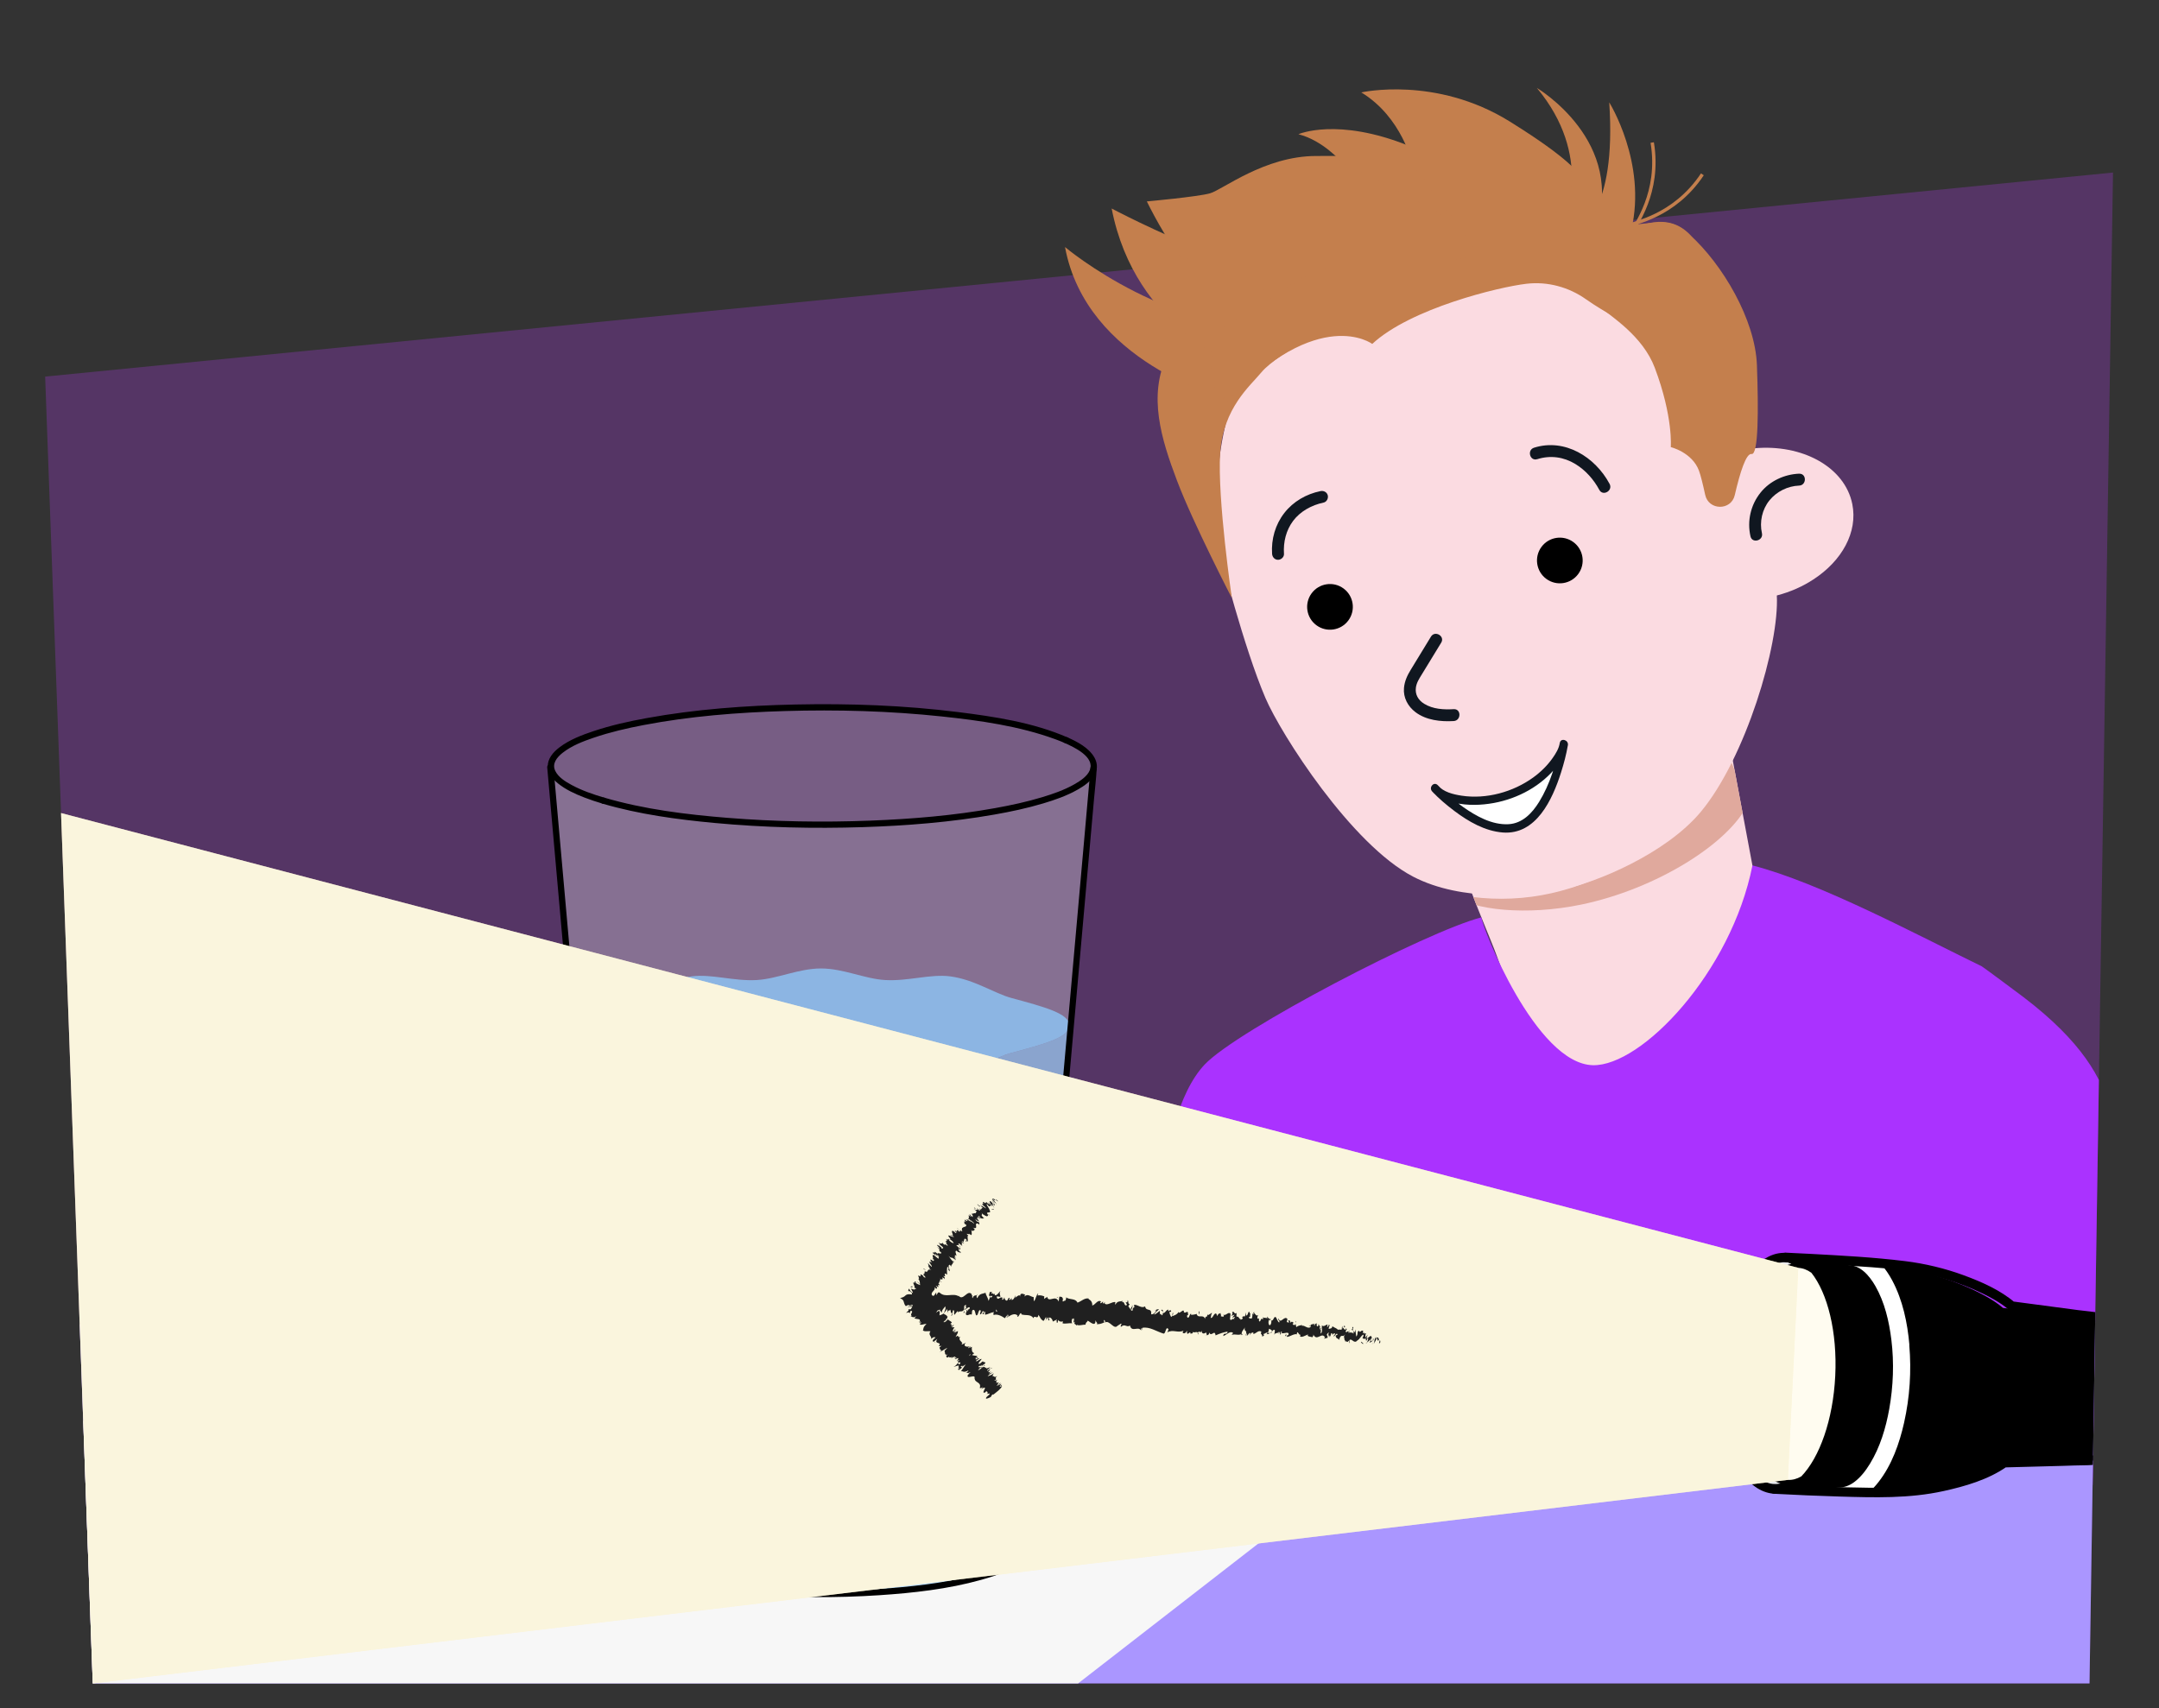<?xml version="1.0" encoding="UTF-8"?>
<svg xmlns="http://www.w3.org/2000/svg" xmlns:xlink="http://www.w3.org/1999/xlink" viewBox="0 0 690 546">
  <rect x="0" y="0" width="690" height="546" fill="#333333" stroke="none"/>
  <defs>
    <style>
      .cls-1 {
        fill: #f7f6f9;
        opacity: .5;
      }

      .cls-2 {
        fill: #fff4c2;
        mix-blend-mode: soft-light;
      }

      .cls-3 {
        fill: #fbdbe1;
      }

      .cls-4 {
        fill: #fbdbe1;
      }

      .cls-5 {
        fill: #e0a99d;
      }

      .cls-6 {
        fill: none;
        stroke: #c47f4d;
        stroke-miterlimit: 10;
        stroke-width: 1.08px;
      }

      .cls-7 {
        fill: #c0bce0;
        opacity: .31;
      }

      .cls-8 {
        isolation: isolate;
      }

      .cls-9 {
        fill: #101720;
      }

      .cls-10 {
        fill: #be3cfe;
        opacity: .25;
      }

      .cls-11 {
        clip-path: url(#clippath-1);
      }

      .cls-12 {
        fill: #fff;
      }

      .cls-13 {
        fill: #fffcf0;
      }

      .cls-14 {
        fill: #e8e9ec;
      }

      .cls-15 {
        opacity: .2;
      }

      .cls-16 {
        opacity: .29;
      }

      .cls-17 {
        fill: #baddfa;
      }

      .cls-18 {
        fill: #f7f7f7;
      }

      .cls-19 {
        opacity: .8;
      }

      .cls-19, .cls-20 {
        fill: #8dc7f7;
      }

      .cls-20 {
        opacity: .6;
      }

      .cls-21 {
        fill: #aa96ff;
      }

      .cls-22 {
        fill: #202020;
      }

      .cls-23 {
        fill: #c47f4d;
      }

      .cls-24 {
        fill: #aa32ff;
      }

      .cls-25 {
        clip-path: url(#clippath);
      }
    </style>
    <clipPath id="clippath">
      <path id="Path_17571-2" data-name="Path 17571" class="cls-10" d="M29.65,538.07L14.43,120.37,675.3,55.15l-7.51,482.92H29.65Z"/>
    </clipPath>
    <clipPath id="clippath-1">
      <path class="cls-3" d="M459.56,263.7l9.2,16.87c1.2,4.81,8.03,20.49,9.57,24.88,10.61,30.33,32.66,53.53,41.44,51.34,8.78-2.19,52.81-32,40.29-80.17l-6.56-35.08c-6.75,10.32-16.93,20.1-29.69,27.67-21.15,12.53-57.44-.92-64.24-5.51Z"/>
    </clipPath>
  </defs>
  <g class="cls-8">
    <g id="Stick_figures_en_schetsen" data-name="Stick figures en schetsen">
      <g id="Achtergrond_1" data-name="Achtergrond 1">
        <path id="Path_17571" data-name="Path 17571" class="cls-10" d="M29.65,538.07L14.43,120.37,675.3,55.15l-7.51,482.92H29.65Z"/>
        <g class="cls-25">
          <g>
            <g>
              <path class="cls-3" d="M459.56,263.7l9.2,16.87c1.2,4.81,8.03,20.49,9.57,24.88,10.61,30.33,32.66,53.53,41.44,51.34,8.78-2.19,52.81-32,40.29-80.17l-6.56-35.08c-6.75,10.32-16.93,20.1-29.69,27.67-21.15,12.53-57.44-.92-64.24-5.51Z"/>
              <g class="cls-11">
                <path class="cls-5" d="M551,237.98l7.72,18.73c-5.84,12.74-29.39,27.47-53.46,32.44-17.13,3.54-34.68,1.87-40.99-3.17l-.19-.36c16.69,3.51,34.08,1.56,50.71-7.09,16.62-8.65,29.52-24.87,36.21-40.55Z"/>
              </g>
            </g>
            <path class="cls-24" d="M678.61,474.64l2.29-29.11s5.63-34.87-1.53-64.15c-7.12-15.86,4.77-34.15-32.69-62.68-.36-.28-12.91-9.64-13.32-9.83-20.84-10.15-51.75-26.72-73.29-32.26-6.82,34.27-35.46,64.21-50.98,63.86-18.28-.41-35.5-44.28-35.64-47.25-17.3,4.41-78.1,36.04-88.47,47.06-16.69,17.75-18.65,73.83-15.06,134.37h308.69Z"/>
          </g>
          <rect class="cls-21" x="14.43" y="423.3" width="660.87" height="117.71"/>
          <g>
            <g>
              <g>
                <g>
                  <ellipse class="cls-14" cx="568.87" cy="438.92" rx="37.06" ry="17.69" transform="translate(102.51 985.53) rotate(-87.18)"/>
                  <path d="M585.02,439.79c-.36,6.91-1.57,13.83-4.05,20.32-1.74,4.56-4.29,9.55-8.36,12.47-3.03,2.17-6.56,2.46-9.69.33-3.93-2.67-6.13-7.66-7.55-12.01-2.09-6.41-2.83-13.22-2.74-19.94.09-7.15,1.11-14.33,3.39-21.13,1.65-4.94,4.03-10.07,7.95-13.62,2.66-2.42,6.29-3.7,9.67-1.97,4.01,2.06,6.42,6.57,7.97,10.6,2.37,6.17,3.33,12.83,3.48,19.41.04,1.85,0,3.69-.08,5.54-.09,1.95,2.95,1.95,3.04,0,.35-7.52-.25-15.22-2.4-22.47-1.53-5.17-3.94-10.74-8.25-14.21-3.57-2.87-8.08-3.54-12.21-1.44-4.69,2.38-7.83,7.33-9.97,11.96-3.09,6.69-4.67,13.99-5.33,21.31-.69,7.69-.31,15.6,1.52,23.12,1.35,5.54,3.55,11.41,7.64,15.54,3.12,3.14,7.56,4.83,11.88,3.28,4.87-1.75,8.26-6.26,10.59-10.68,3.3-6.26,5.06-13.25,5.97-20.23.26-2.05.44-4.1.55-6.16.1-1.95-2.94-1.95-3.04,0Z"/>
                </g>
                <path d="M564.26,476.54s29.6,1.64,41.55.93c11.94-.71,25.65-4.9,31.85-9.3h0s.06-.04.09-.06l26.07-.69c10.5.52,19.52-9.35,20.15-22.03.62-12.68-7.38-23.38-17.89-23.9l-25.95-3.45s0,0,0,0h0c-5.74-4.98-18.97-10.5-30.78-12.38-11.82-1.88-41.44-3.16-41.44-3.16h0c9.76.48,16.85,17.44,15.84,37.89-1.01,20.44-9.73,36.63-19.49,36.15h0Z"/>
                <g>
                  <path class="cls-12" d="M578.89,406.79c5.2,6.54,8.33,18.95,7.64,33.01-.69,14.06-5.03,26.1-10.85,32.1h0c-1.39.81-2.84,1.2-4.31,1.13-8.4-.41-14.47-15.92-13.55-34.64.92-18.72,8.48-33.56,16.88-33.14,1.47.07,2.88.61,4.18,1.55h0Z"/>
                  <path d="M577.82,407.86c2.85,3.64,4.46,8.2,5.55,12.64,1.43,5.84,1.89,11.89,1.71,17.89-.19,6.04-1.06,12.07-2.79,17.86-1.36,4.54-3.25,9.1-6.18,12.87-.55.7-1.12,1.57-1.94,1.86-1.11.39-2.21.67-3.38.45-1.38-.25-2.59-1-3.61-1.94-2.94-2.74-4.57-6.76-5.69-10.54-3.25-10.99-2.94-23.43-.05-34.46,1.28-4.87,3.13-10,6.42-13.9,2.73-3.23,6.39-5.17,10.28-2.5l.36-2.78h0c-1.83.64-1.04,3.58.81,2.93h0c1.27-.45,1.46-2.02.36-2.78-4.02-2.76-8.54-1.96-12.08,1.06-3.54,3.02-5.75,7.5-7.38,11.77-2.26,5.97-3.4,12.37-3.82,18.72s-.09,12.92,1.26,19.21c1.56,7.23,6.29,20.37,16.12,18.06,1.22-.29,2.52-.81,3.37-1.74.81-.88,1.55-1.83,2.23-2.8,1.46-2.08,2.64-4.35,3.65-6.68,2.51-5.83,3.92-12.05,4.63-18.34.86-7.55.65-15.29-.84-22.75-1.16-5.79-3.17-11.59-6.84-16.28-1.2-1.54-3.34.63-2.15,2.15Z"/>
                </g>
              </g>
              <path class="cls-12" d="M610.23,429.91c-.61-7.09-2.13-14.37-5.51-20.69-.99-1.85-2.2-3.66-3.63-5.25l-12.13-.92c.39.74,1.12,1.3,2.2,1.37,1.57.1,2.98.69,4.49,1.95,1.4,1.17,2.73,2.98,3.7,4.68,2.99,5.23,4.39,11.28,5.12,17.21.9,7.3.61,14.85-.68,22.09-1.08,6.05-2.93,12.23-6.16,17.5-1.36,2.22-2.97,4.34-5.08,5.9-1.55,1.15-3.27,1.73-4.9,1.67-1.23-.04-2.06.59-2.49,1.44l12.04.22c1.17-1.03,2.24-2.19,3.19-3.42,4.22-5.41,6.65-12.28,8.14-18.91,1.83-8.15,2.38-16.53,1.66-24.85Z"/>
              <path d="M567.05,477.46c6.96.38,13.92.67,20.89.88,11.15.33,22.29.66,33.25-1.76,6.84-1.51,14.22-3.64,20.03-7.7l-2.08-.54h0c.31.72,1.46.97,2.08.54-.42.29-.97.16-.17.14l1.33-.04,4.63-.12,12.36-.33c2.4-.06,4.81-.19,7.2-.19,5.27,0,10.02-1.8,13.87-5.46,8.87-8.44,10.35-23.42,3.97-33.73-2.86-4.62-7.38-8.36-12.8-9.43-2.43-.48-5.01-.64-7.46-.97-6.91-.92-13.82-1.84-20.73-2.75l-.5-.07,1.07.44h0c-.65-.72-1.92-.51-2.39.31h0c.8-.1,1.59-.2,2.39-.31-4.73-4.05-10.7-6.66-16.49-8.79s-12.29-3.71-18.68-4.49c-10-1.23-20.1-1.77-30.16-2.31-2.65-.14-5.3-.28-7.96-.39l1.31.75h0c-.44.76-.87,1.52-1.31,2.29,4,.25,6.91,3.71,8.78,6.93,3.01,5.17,4.47,11.27,5.15,17.17.84,7.23.61,14.66-.7,21.82-1.11,6.05-2.95,12.15-6.21,17.41-2.3,3.72-5.89,7.85-10.67,7.67l1.07,2.59h0c1.35-1.41-.79-3.56-2.15-2.15h0c-.93.97-.24,2.54,1.07,2.59,4.81.18,8.78-3.04,11.56-6.66,3.95-5.15,6.25-11.55,7.67-17.83,1.75-7.7,2.28-15.74,1.58-23.61-.6-6.69-2.02-13.51-5.18-19.49-2.45-4.65-6.41-9.14-11.99-9.49-1.12-.07-1.94,1.35-1.31,2.29.58.86,1.55.76,2.46.8,1.41.07,2.82.13,4.23.21,4.65.24,9.3.5,13.94.81,10.91.72,21.95,1.32,32.46,4.58,3.8,1.18,7.53,2.6,11.1,4.34,2.9,1.41,5.82,3,8.28,5.1.72.62,1.87.6,2.39-.31h0c-.8.1-1.59.2-2.39.31.47.52,1.65.52,2.33.61,1.35.18,2.71.36,4.06.54,3.93.52,7.85,1.04,11.78,1.57l8.35,1.11c1.39.18,2.74.3,4.09.72,2.44.76,4.63,2.18,6.44,3.97,8.25,8.16,8.42,22.93,1.17,31.78-3.29,4.01-7.9,6.55-13.14,6.5-2.11-.02-4.24.09-6.35.15-4.38.12-8.75.23-13.13.35l-5.13.14c-.75.02-1.97-.14-2.62.31.69.18,1.39.36,2.08.54h0c-.31-.71-1.46-.98-2.08-.54-5,3.5-11.16,5.4-17.03,6.86-5.93,1.47-11.94,2.26-18.05,2.37-9.92.19-19.86-.24-29.76-.69-2.6-.12-5.2-.24-7.79-.38-1.95-.11-1.95,2.93,0,3.04Z"/>
            </g>
            <path class="cls-13" d="M578.89,406.79c5.2,6.54,8.33,18.95,7.64,33.01-.69,14.06-5.03,26.1-10.85,32.1h0c-1.39.81-2.84,1.2-4.31,1.13-8.4-.41-14.47-15.92-13.55-34.64.92-18.72,8.48-33.56,16.88-33.14,1.47.07,2.88.61,4.18,1.55h0Z"/>
          </g>
          <polygon class="cls-18" points="26.59 454.13 452.7 454.13 344.55 538.07 29.65 538.07 26.59 454.13"/>
          <path class="cls-7" d="M195.39,470.96H27.2l1.54,42.34s249.84-4.97,251.81-5.23c3.02,1.04-33.3,1.23-64.68-3.34,0,0-17.3-3.91-17.9-9.67-.88-8.39-2.58-24.1-2.58-24.1Z"/>
          <g>
            <path class="cls-17" d="M198.96,494.86c.03-1.61,1.65-3.01,3.08-3.93,2.7-1.75,5.8-2.85,8.86-3.78,9.75-2.97,20.05-4.24,30.18-5.06,12.96-1.04,26.03-1.12,39.01-.31,10.66.66,21.43,1.84,31.77,4.57,3.69.98,7.46,2.13,10.78,4.04,1.69.97,3.92,2.53,3.95,4.46.02,1.29,2.02,1.29,2,0-.04-2.23-1.65-3.92-3.35-5.16-2.59-1.89-5.72-3.07-8.74-4.06-9.87-3.24-20.42-4.55-30.73-5.43-13.68-1.17-27.49-1.26-41.19-.36-10.91.72-22,1.95-32.56,4.9-3.77,1.05-7.68,2.32-10.99,4.47-1.97,1.28-4.03,3.12-4.07,5.66-.02,1.29,1.98,1.29,2,0h0Z"/>
            <g>
              <g class="cls-16">
                <path class="cls-12" d="M349.68,245.27c-1.04,10.16-39.47,18.32-86.72,18.32-28.72,0-54.17-3.02-69.96-7.66-10.19-3-16.33-6.68-16.74-10.66h-.13l22.15,249.7c.62,6.97,23.24,14.58,69.88,14.37,37.97-.17,58.86-7.4,59.48-14.37l22.15-249.7h-.11Z"/>
              </g>
              <g class="cls-15">
                <path class="cls-12" d="M340.82,236.57c-14.14-6.2-43.69-10.47-77.86-10.47-47.91,0-86.74,8.39-86.74,18.74,0,4.15,6.23,7.98,16.78,11.08,15.79,4.65,41.24,7.66,69.96,7.66,47.91,0,86.74-8.39,86.74-18.74,0-2.97-3.2-5.78-8.88-8.27Z"/>
              </g>
              <path d="M193.12,254.96c-3.59-1.07-7.19-2.29-10.49-4.09-1.93-1.05-4.19-2.42-5.18-4.49-1.1-2.3.5-4.29,2.35-5.75,2.89-2.28,6.51-3.67,9.96-4.84,5.19-1.77,10.56-3.01,15.94-4.04,14.86-2.84,30.05-4.03,45.15-4.48,16.74-.5,33.56-.03,50.22,1.74,12.14,1.29,24.65,3.05,36.17,7.26.99.36,1.96.74,2.92,1.16,1.17.51,2.19-1.21,1.01-1.73-10.97-4.78-23.27-6.64-35.05-8.11-17.21-2.15-34.63-2.78-51.97-2.41-15.87.34-31.82,1.5-47.45,4.34-5.73,1.04-11.45,2.31-16.99,4.16-3.77,1.26-7.68,2.75-10.88,5.17-2.02,1.53-3.98,3.71-3.73,6.42.19,2.11,1.63,3.84,3.22,5.12,2.48,2.01,5.44,3.35,8.4,4.5,1.93.75,3.89,1.39,5.87,1.98,1.24.37,1.76-1.56.53-1.93h0Z"/>
              <path d="M340.17,237.44c3.05,1.36,9.8,4.46,8.13,8.71-.77,1.96-3.05,3.46-4.9,4.51-3.22,1.83-6.77,3.07-10.3,4.14-4.93,1.49-9.97,2.58-15.03,3.49-13.19,2.38-26.62,3.5-40,4.01-15.18.58-30.41.33-45.55-.89-13.22-1.07-26.61-2.71-39.37-6.45-1.24-.36-1.77,1.57-.53,1.93,11.63,3.4,23.78,5.04,35.82,6.16,15.71,1.47,31.54,1.83,47.31,1.33,14.05-.45,28.14-1.58,41.99-4.01,5.27-.92,10.52-2.04,15.64-3.57,3.79-1.13,7.6-2.46,11.05-4.42,2.15-1.22,4.47-2.82,5.57-5.11,1.8-3.75-1.11-7.06-4.11-9.07-1.47-.98-3.06-1.77-4.68-2.49-1.17-.52-2.18,1.2-1.01,1.73h0Z"/>
            </g>
            <g id="Water_2" data-name="Water 2">
              <path class="cls-20" d="M323.11,336.58c-5.62,1.52-11.85,5.85-19.57,6.87-6.27.83-13.43-1.59-20.72-1.16-6.54.38-13.33,3.66-20.43,3.66s-13.89-3.28-20.43-3.66c-7.3-.43-14.45,2-20.73,1.16-7.73-1.02-13.96-5.35-19.58-6.87-10.43-2.83-18.62-4.9-18.66-8.78,0,0,14,153.15,14.67,165.48.67,12.48,27.3,15.82,65.8,15.82s61.77-4.1,63.76-13.91c2.6-12.82,14.11-159.76,14.56-167.4-.04,3.88-8.23,5.96-18.66,8.78Z"/>
              <path class="cls-19" d="M323.25,318.99c-5.61-1.53-11.8-5.88-19.55-6.91-6.29-.84-13.49,1.6-20.81,1.17-6.56-.38-13.37-3.7-20.5-3.7s-13.95,3.31-20.51,3.7c-7.32.43-14.52-2.01-20.81-1.17-7.74,1.03-13.94,5.38-19.55,6.91-10.4,2.84-18.56,4.92-18.53,8.8.04,3.88,8.23,5.96,18.66,8.78,5.62,1.52,11.85,5.85,19.58,6.87,6.27.83,13.43-1.59,20.73-1.16,6.54.38,13.33,3.66,20.43,3.66s13.89-3.28,20.43-3.66c7.3-.43,14.45,2,20.72,1.16,7.73-1.02,13.96-5.35,19.57-6.87,10.43-2.83,18.62-4.9,18.66-8.78.04-3.88-8.12-5.96-18.52-8.8Z"/>
            </g>
            <path d="M326.58,494.86c-.03,1.61-1.65,3.01-3.08,3.93-2.7,1.75-5.8,2.85-8.86,3.78-9.75,2.97-20.05,4.24-30.18,5.06-12.96,1.04-26.03,1.12-39.01.31-10.66-.66-21.43-1.84-31.77-4.57-3.69-.98-7.46-2.13-10.78-4.04-1.69-.97-3.92-2.53-3.95-4.46-.02-1.29-2.02-1.29-2,0,.04,2.23,1.65,3.92,3.35,5.16,2.59,1.89,5.72,3.07,8.74,4.06,9.87,3.24,20.42,4.55,30.73,5.43,13.68,1.17,27.49,1.26,41.19.36,10.91-.72,22-1.95,32.56-4.9,3.77-1.05,7.68-2.32,10.99-4.47,1.97-1.28,4.03-3.12,4.07-5.66.02-1.29-1.98-1.29-2,0h0Z"/>
            <path d="M199.04,494.96c-.2-2.23-.4-4.46-.59-6.69-.54-6.07-1.08-12.14-1.61-18.2-.8-8.97-1.59-17.95-2.39-26.92-.97-10.91-1.93-21.81-2.9-32.72-1.06-11.94-2.12-23.89-3.18-35.83s-2.15-24.19-3.22-36.29c-1-11.28-2-22.56-3-33.83-.85-9.53-1.69-19.05-2.54-28.58-.61-6.83-1.21-13.65-1.82-20.48-.29-3.24-.55-6.48-.86-9.71-.01-.14-.02-.28-.04-.42-.11-1.27-2.11-1.28-2,0,.2,2.23.4,4.46.59,6.69.54,6.07,1.08,12.14,1.61,18.2.8,8.97,1.59,17.95,2.39,26.92.97,10.91,1.93,21.81,2.9,32.72,1.06,11.94,2.12,23.89,3.18,35.83,1.07,12.1,2.15,24.19,3.22,36.29,1,11.28,2,22.56,3,33.83.85,9.53,1.69,19.05,2.54,28.58.61,6.83,1.21,13.65,1.82,20.48.29,3.24.55,6.48.86,9.71.01.14.02.28.04.42.11,1.27,2.11,1.28,2,0h0Z"/>
            <path d="M348.54,245.28c-.2,2.23-.4,4.46-.59,6.69-.54,6.07-1.08,12.14-1.61,18.2-.8,8.97-1.59,17.95-2.39,26.92-.97,10.91-1.93,21.81-2.9,32.72-1.06,11.94-2.12,23.89-3.18,35.83-1.07,12.1-2.15,24.19-3.22,36.29-1,11.28-2,22.56-3,33.83-.85,9.53-1.69,19.05-2.54,28.58-.61,6.83-1.21,13.65-1.82,20.48-.29,3.23-.68,6.47-.86,9.71,0,.14-.02.28-.04.42-.11,1.28,1.89,1.27,2,0,.2-2.23.4-4.46.59-6.69.54-6.07,1.08-12.14,1.61-18.2.8-8.97,1.59-17.95,2.39-26.92.97-10.91,1.93-21.81,2.9-32.72,1.06-11.94,2.12-23.89,3.18-35.83,1.07-12.1,2.15-24.19,3.22-36.29,1-11.28,2-22.56,3-33.83.85-9.53,1.69-19.05,2.54-28.58.61-6.83,1.21-13.65,1.82-20.48.29-3.23.68-6.47.86-9.71,0-.14.02-.28.04-.42.11-1.28-1.89-1.27-2,0h0Z"/>
            <polyline class="cls-2" points="19.51 259.88 574.71 405.24 571.37 473.02 29.65 538.07"/>
            <polyline class="cls-1" points="19.51 259.88 574.71 405.24 571.37 473.02 29.65 538.07"/>
          </g>
        </g>
      </g>
      <g>
        <path class="cls-22" d="M441.07,429.18c.1-.25.1-.84-.12-.74l-.24.98.36-.24Z"/>
        <path class="cls-22" d="M439.77,427.23c-.29.46-.66,1.27-.57,2.2.33-.93.36-.53.73-1.63.23-.1.35.35.29.71.1-.25.32.25.49-.37-.22-.79-.57-.85-1-.25-.06-.22.04-.48.07-.66Z"/>
        <path class="cls-22" d="M418.71,423.92l.13.13c-.03-.07-.08-.11-.13-.13Z"/>
        <path class="cls-22" d="M405.63,422.28c.1-.02.15-.11.16-.2-.1.06-.18.11-.16.2Z"/>
        <path class="cls-22" d="M403.48,421s.08.05.13.08c-.04-.1-.09-.15-.13-.08Z"/>
        <path class="cls-22" d="M418.71,423.92l-.32-.34c-.05.32.16.25.32.34Z"/>
        <path class="cls-22" d="M436.65,429.37c.08-.04.15-.13.21-.24-.06.04-.13.07-.19.09,0,.05-.01.1-.02.15Z"/>
        <path class="cls-22" d="M424.56,423.6h.11c.04-.1.08-.24.12-.39l-.23.39Z"/>
        <path class="cls-22" d="M429.02,423.82c-.1-.04-.2.79-.27,1.15.09-.34.17-.5.27-.56.01-.16.02-.35,0-.6Z"/>
        <path class="cls-22" d="M435.94,425.89l.13-.11s-.09.06-.13.11Z"/>
        <path class="cls-22" d="M421.4,423.16c0-.12,0-.24-.02-.3,0,.11,0,.21.02.3Z"/>
        <path class="cls-22" d="M296.65,419.07c0-.06,0-.1.01-.15-.03.08-.05.14-.01.15Z"/>
        <path class="cls-22" d="M291.85,414.48l.08-.04c.02-.16.04-.31.05-.47l-.13.51Z"/>
        <path class="cls-22" d="M399.46,419.58s0,.01.02.02c.12-.09.05-.07-.02-.02Z"/>
        <path class="cls-22" d="M361.76,417.05c.36.79-.77.9-.2,1.79-.03-.33.69-1.26.2-1.79Z"/>
        <path class="cls-22" d="M436.54,429.25c-.06,0-.12,0-.18,0,.08.03.14.04.18,0Z"/>
        <path class="cls-22" d="M361.55,418.84s0,0,0,0l.06.08s-.04-.06-.06-.09Z"/>
        <path class="cls-22" d="M389.97,419.3c0,.15.04.26.07.38,0-.09,0-.19-.07-.38Z"/>
        <path class="cls-22" d="M396.91,421.08l-.17-.13c.06.08.12.11.17.13Z"/>
        <path class="cls-22" d="M386.22,420.18c-.09-.07-.11-.19-.25-.09,0,.04.02.07.03.11.06-.11.12-.16.22-.02Z"/>
        <path class="cls-22" d="M382.41,419.86c.02.07.04.12.06.17.04-.01.08-.02.12-.03l-.18-.14Z"/>
        <path class="cls-22" d="M308.25,419.63c-.06-.24-.09-.51-.11-.77,0,.6-.57.77.11.77Z"/>
        <path class="cls-22" d="M436.68,428.9c-.04.21-.08.31-.14.35.04,0,.09-.02.13-.03.02-.12.03-.24.01-.32Z"/>
        <path class="cls-22" d="M385.51,426.78l-.59-.17c.16.1.38.16.59.17Z"/>
        <path class="cls-22" d="M335.56,421.8l-.15.09c.05.02.1,0,.15-.09Z"/>
        <path class="cls-22" d="M383.11,426.58c-.08-.3-.18-.49-.29-.61-.03.06-.06.11-.09.21l.38.4Z"/>
        <path class="cls-22" d="M308.14,418.86s0,0,0,0c0,0,0,0,0,0Z"/>
        <path class="cls-22" d="M303.99,420.52c.57.07.36-1.06.54-1.68.71-.26.25.84.44,1.42.45-.26.87-1.24,1.18-1.17,0,.18.07.26-.03.48.53-.84,1.35.07,1.97-.99.03.1.04.2.05.28-.04-.56,0-1.12.05-1.52.26,0,.54-.66.57.07-.16-.03-.19.26-.29.47l.3-.29c.16,1.06-.4.33-.46,1.09.56-.29,1.24-1.1,1.62-.77,0,1.02-.97.26-.51,1.21l-.59-.44c.34,1.64-.37-.14-.07,1.6.8.36.96-.44,1.76-.08.23-.55,0-.84.24-1.39,1.25-.91.71,2.63,1.68,1.35.28-.66.47-1.93,1.03-1.2l-.3,1.13c.79.18.59-1.61,1.36-.77-.19.44-.66.33-.55.47.46.95.44-.62.85-.58v1.02c.86-.09,1.86-.74,2.81-.85-.08.3-.27.6-.07.93,1.23-.41,2.52.34,3.61,1.03l.51-.84c.1.02.16.41.03.57.42.37.07-.55.31-.88.26-.04.29.53.11.78.85-.68,2.37-1.41,3.12-.41l-.18.25c.62.41.88-1.73,1.41-.87l-.13.15c1.37.5,2.98-.18,3.94,1.24.31-1.25,1.34.68,1.58-1.07.73.94.47,1.23,1.55,1.92.29.11.54-1.06.93-1.21l-.07.92.59-.92.18,1.12.37-.21c-.13-.07-.26-.44-.22-.7.58-.37,1.27.75,1.25,1.23l1.35-.67c-.06.37-.29.48-.48.7.77-.88.04.98.75.17-.07-.22.09-.54.12-.73.27.58.98.65,1.53.46l-.15.63c.94.24,2.04-.14,3.11-.03-.36-.33-.18-1.42.14-1.5l.04.98c.25-.58-.3-.39.18-1.09.39.15.18,1.13-.08,1.43l.52-.3c0,.29-.12.44-.18.8.25-.59.76,1.05,1.14.02v.29c1.07.1,1.59-.2,2.47-.17.09-.84.41-.62.73-1.28.62.32,1.28,1.04,2.06,1.03.58-.37.22-.7.5-1.18-.02.77.75.76.31,1.28.94-.05,1.2-.05,2.42-.58-.1-.32-.23-.47-.14-.73.22-.11.46.36.4.73l-.06.07c1.41-1.04,2.86,2.48,4.04.98l-.07.07,1.16-.74c.49.17-.35.55-.02,1.05,1.28-1.18,1.84.34,2.88-.43.56,2.32,2.67.06,3.56,1.59v-.54c.29-.5.28.33.46.47,0-.41-.24-.5-.06-.78,2.27-.46,4.5,1.16,6.73,1.83.82.21.7-2.71,1.64-1.35l-.38.96c1.77-1.04,3.42.33,5.14-.54-.12.22-.14.51-.3.5.29.75,1.28.14,1.33-.44.25.09.01.53.15.84.31.45.95-.84,1.07-.11.02.12-.12.22-.19.27.26-.33,1.05.18.9-.67.58.45,1.21-.27,1.66.26.4-.9,1.02.53,1.23-.77-.16,1.35.99,1.18,1.43.58-.16.4.3.45.1,1,.44.02.87-.2.85-.9.68,1.68,1.75-1.16,2.04.95,1.38-.62,2.64-1,3.85-1.22-.16,1.34-1.32.02-1.39,1.44,1.17-.46,1.92-1.56,3-1.14.27.21-.21.57-.33.79,1.17-.46,2.16.3,3.22-.35-.01.13-.13.25-.24.35.2-.03.44.24.47-.38l-.21.15c-.24-.91.94-1.79,1.01-2.26-.48,1.73.95.52.23,2.7.14-.1.33-.38.33-.79.18.14.22.38-.01.83.73-.27.54-.95,1.18-.88-.03.3-.17.4-.26.74.37-.55.75-1.1,1.27-.81-.05.18,0,.41-.17.4.94-.01,1.71-1.41,2.68-.76-.41,1.26.31.45.27,1.57l.58-.29-.17-.56c.48.06.97-.72,1.35-.32l-.39.43.92-.14-.47-.47c.53-.53.07-1.41.68-1.05-.14.1.48.05.67.73,0,0,0,0,0,0,.27-.33.54-.69.87-.38.06.36-.18,1.23-.14,1.47.31-.91,1.14-.16,1.52-1.13-.12.23-.17.81-.15.93l.26-.74c.2.26.22.38.15.84.66.19-.09-1.43.65-.76-.07.06-.05.17-.19.28.77.38,1.58-.35,2.28.08.12,1.14-.66.22-.49,1.19,1.07-.11,2.3-1.16,3.3-.81l-.18-.14c.27-1.57.7.85,1.27.14-.14.11-.24.87-.19.69.68.31,1.46-.27,2.56-.68l-.17.4c.38.4,1.07.3,1.5.52.17-.39.42-.31.31-.91,1.18,2.43,2.72-1.02,3.78,1.01-.15,0-.38.33-.26.34l1.07-.29c-.02-.7-.1-.43-.27-.98.17-.4.48-.69.74-.67-.5.42-.09,1.11.08,1.51-.02-.21.07-.44.07-.66.44,1.27.21-1.38.88-.49l-.07.36c.29-.16.59-.62.88-.49.06.81-.33.35-.4,1,.42-.01.95-1.44,1.27-.62-.2.21-.45.19-.65.4.33.97.4.74.7.91l-.03-.02.67.48-.16-.27c.7-2.04,1.1-.29,1.92-1.59-.8,1.23-.18.74-.3,1.64.16.27.41.57.31.82.4-.7.51.62,1.07-.41,0,.29.36.06.22.78.45-.19-.06-.52,0-.88.75-.94,1.47,1.34,2.55.05.88-.49,1.11-1.46,1.93-1.89.22.49-.3,1.04-.3,1.04.38.46.71.41,1.13.11-.1.25-.04.47.06.81.32-.05.3-1.04.68-.58-.1.32-.23.83-.41,1.14.4-.24.81-.75,1.22-.98.06.52-.3.75-.46,1.07.45-.19,1.17-.37,1.37-1.16l-.25-.31c.16-.03.02.7-.11.83-.43.6-.51-.32-.51-.62l.29-.16c-.14-1.73-1.13.18-1.68.04l.34-1.22-.66.98c-.09-.33-.12-1.03.17-1.2-.35-.65-.39.41-.67-.3-.03-.11,0-.17.03-.21l-.42.34c.1-.25,0-.88.23-.68-.64-.77-1.2.84-1.39-.13l.06-.07c-1,.34-.17.9-.99,1.91l-.3-2.29-.17.9c-.1-.04-.29-.13-.22-.49-.42.59.03.4-.23.97-.41-.87-1.36.28-1.35-1.18-.23.68.42.57-.14,1.01-.02-1.57-.62.22-1-.54.2-.79.58-.33.2-1.09-.38,1.34-.83-.37-1.22-.14-.11,1.08-.84.38-1.5.69.07-.36-1.12-.69-1.67-1.13l.03-.18c-.2,1.09-.78.83-1.24,1.02.07-.66.17-.91.43-1.18l-.41-.03c-.13.34-.27.52-.54.62l.17-.81c-.55,0-1.18.87-1.83.27-.1.76.38,2.17-.4,2.62,0-.42.04-1.12.25-1.28-.07.05-.25.32-.37.14l.35-.67c-.29-.33-.21.57-.46.48.05-.59-.15-.44-.08-.9.07-.05.2.26.32.04-.28-.13-.6-.51-.67-.96,0,.34-.07.79-.28.85-.55,0-.13-.72-.42-1.05-.17.4-.48-.05-.56.83-.16-.02-.15-.43-.2-.68-.31.37-1.32,0-1.08.97l.07.07s-.03.02-.05.03h0s0,0,0,0c-1,.8-1.87-.66-2.82-.36l.03-.29c-.57.29-1.23.1-1.68.7-.16-.01-.34-.57-.24-.92-.44.19-.51.51-1.07-.02.46-.48-.11-.47.46-.34-.52-.3-.6-.78-1.25-.03.26-.74-.33-.98-.61-.78l.33.57c-.3.09-.55,0-.8-.09l.22-.98c-1.01-1.3-2.17,1.89-2.85-.2-.35.67.56.54.23,1.33-.5-.18-.91-1.65-1.07-1.66-.65-.61-.77,1.4-1.47.96.06.36.07,1.31-.5,1.6-.5-.17-.5-1.54-.16-1.8.13-.02.17.1.16.22.18-.12.41-.25.23-.65l-.1.35c-.22-.38-.93-.4-.72-.97-.41.31-.21.57.06.78-.61-.57-1.02-.1-1.67-.5.09.2.15.63.05.62-.95-.52-.49.64-1.18.73-.34-.57.24-1.28-.47-.88-.38-.4,0-.95.18-1.22-.67.63-1.11-.55-1.45-.7l.35-.26c-.21.15-.37.14-.53.12l.13.72c-.18-.14-.34-.16-.31-.45-.23.45.05,1.19-.39,1.79-.22-.38-.8.32-.81-.63.77.39,0-.95.68-1.05-.14.1-.3.08-.48-.06-.02-.11.04-.19.1-.24-.69-.9-.44,1.03-1.23.95.14-.52-.1-1.02-.24-.92.32.04.08.9-.25,1.28-.47-.46-.58.26-.84.19l.29.22c-.15.52-.39.43-.76.57,0-.42.34-.26.23-.45-.47.9-.81-1.04-1.41-.46-.22-.38.06-1-.14-1.26-.67.64-.6-.78-1.3-.27.13.73.17.56-.34,1.21l1.1-.41-.77.98c.32.04.71-.39.89-.25-.37.55-.32.38-.22.98-.35-1.1-.92.55-1.37-.21l.16-1.76c-.69-.85-1.43.79-2.38.27l.29.33c-.19.69-.62.05-.96.3.08-.59-.1-.82-.21-1.2-.02.44-.72-.1-.91,1.07l-.38-.81c-.77-.38-1.05,1.6-1.8,1.34.28-.62-.03-1.07.52-1.48-.26-.03-.48-.15-.52.25-.12-.38-.78.74-.96.16-.13.25-.22.86-.5.79-.02-.12.03-.29.03-.29-.03.29-.48.36-.29,1.03-.63-1.9-2.21-.05-2.77-1.69-.58.15-1.26.28-1.77.28.05-.17.03-.29.12-.22-.65-.61-.57,1.66-1.32.98-.33-.99.47-.48.24-.86.05-1.95-.98.18-1.42-.99l.14-.1c-.35-.69-1.06.65-1.72.46,0,0,.05-.17.03-.29-.54.95-1.43,1.21-2.1,1.43.26-.74.33-.38.27-1.16-.3.09-.02,1.25-.61,1.41-.15-.43-.54-.83-.52-1.66h.55c-.19-1.09-.71-.02-.98-.23l.08-.46c-.85.08-.95,1.25-1.84,1.09l.06.36c-.59,1.12-.36-.69-.92.14l-.05-1.19c-.35.26-1.23,1.04-1.82,1.22.4-.85,1.12-1.24,1.58-1.72-.32-.04-1.09,0-1.31.56.14-.1.32-.38.44-.19-.47.89-1.02,1.31-1.66,1.23.3-2.28-1.61-.71-1.93-2.53-1.2.75-2.21-.55-3.53-.52.32,1.82-.39.02-.46,1.85-.32.09-.43.05-.45-.07l-.84-1.17c-.18-.55.32-.38.33-.79-.66-.2-.22-.8-.62-1.32.04.66-.31.92-.67.63l.47.89c-1.02.89-.68-1.6-1.7-.72l.35-.55c-.51.3-1.79-.16-2.38,1.27-.07-.22-.14-.73.08-.84-1.14-.32-2.71,1.34-3.53.37l.13-.44c-.23.11-.45.81-.68.34.03-.18.12-.44.03-.47-.13.14-.64.73-.9.45l.29-.48c-1.08-.68-1.83,1.08-2.81,1.3.11-1.31-.74-1.81-1.17-2.06l.03-.18c-1.3-.27-2.32.9-3.58,1.32-.64-1.49-2.51-.81-3.66-1.71.17.25-.12,1.02-.34,1.14-.26-.29-.86.85-.72-.36l.1.03c-.12-1.2-.73-.94-1.18-1.01l-.21,1.57c-1-2.39-3.2.58-3.68-1.53-.32.37-.68.34-1,.71l.09-.84c-.78-.28-1.17-.42-2.18-.3l.25-.59c-.55-.1-.91,2.38-1.43,2.38l-.05-1.27c-.97-.06-1.87-1.25-2.92-.19.03-.18.09-.55.25-.58-.46-.07-1.7-1-1.68.74.08-1.13-.99-.19-1.56.26l.15-.82c-.53,1.03-.57,1.32-1.21,1.56-.14-.12-.07-.68.1-.45-.45-.48-.45.76-1,.26l.27-.51c-.5-.11-.48.18-.81.78-.34.31-.94-.29-.95-1.05-.11.45-.43,1.04-.71.8-.02-.29.11-.45.17-.54-.79-.64-1.33.86-1.84,0,.01-.28-.02-.42-.06-.5.67.08,1.2.17,1.15.22.06-.77-.46-.95.05-1.97-.48.54-1.33,1.74-1.82,1.33-.02-.08-.04-.15-.05-.27l.06-.08c-.12-.09-.23-.02-.34.1-.16-.14-.26-.24-.42-.27,0-.64-.59-.39-.86-.45-.05.84-.39.68-.12,1.4-.04-.06.06-.1.24-.12.04-.02.09-.03.12-.08,0,.02-.02.05-.02.07.18,0,.41,0,.67,0-.25.41-.5.75-.76.26-.18.53-.38,1.07-.49,1.32-.27-1.2-.93-1.89-.97-2.62-.86.4-1.96.15-2.61,1.68-.25.18-.23-.47-.3-.73.15-.15.31-.11.4-.33-.5.37-1.4.04-1.6,1.13-.55-.55.42-.99-.41-.87l.14-.33c-1.44-1.89-2.82,2.59-4.4.19.11.15.17.22.18.4-1.93-1.16-4.22.59-6.08-1.16-.54-.37-.66.33-1.05.84l-.05-.91-.68.99c-.9.69-1.26-2.33-2.44-.98l.09.62c-.37-.15-1.23.26-1.11-.44-.05.11-.18.62-.3.29l.03-.47-1,.73c-.69-.4.27-1.86-.78-2.04-.41.15-1.23,1.28-1.11,1.61.16.04.38.33.35.8l-.38.22c-.18,1.38-.58,2.78.22,3.83l.68-.8.14.69h-.52c.24.66.47.11.71-.26.02.36.08.62.2.76l.71-1.28c.03.55-.36,1.06.02,1.39.33-.59-.17-1.24.33-1.61.24.66.11,1.16.5.65.02.36-.07.58-.22.73.34-.4.83-.11,1.05-.84.24.81,1.05-.12.91,1.2.12-.31.63-.99.91-1.02-.65,1.53,1.05.18.77,1.86.5-1.38,1.43-.51,2.17-1.24-.05.11-.14.33-.19.25.37.15.44.59.67.87.15-1.17.76-1.38,1.14-2.08.37,1.17-.4,1.35-.34,2.45.06-.95.89-.88.8-1.68.3.73.28.36.38,1.35.19-1.46.35-.22.72-1.09.45.76.02,1.38.62.98.23.47-.31.95-.31.95ZM317.65,419.11s0,.01,0,.02c-.12,0-.22.02-.28.02.06,0,.14-.02.28-.04ZM318.78,419.19c-.13-.04-.31-.06-.49-.07-.02-.29.05-.59.17-.56-.08.19.17.38.32.64ZM316.88,413.18c.19-.1.23.07.25.24-.09,0-.19.03-.32.07,0,.03-.02.07-.03.1.03-.16.06-.31.11-.42Z"/>
        <path class="cls-22" d="M316.47,414.25s-.04.05-.08.06c.03.08.06.14.09.2.03-.09.06-.17.09-.26-.03,0-.07,0-.1,0Z"/>
        <path class="cls-22" d="M418.86,424.07l-.02-.02s.03.07.04.12c-.01-.04-.01-.07-.02-.1Z"/>
        <polygon class="cls-22" points="334.26 422.1 334.28 421.89 334.16 422.07 334.26 422.1"/>
        <path class="cls-22" d="M424.84,427.47c0,.07.02.15.06.22,0-.05-.03-.13-.06-.22Z"/>
        <path class="cls-22" d="M427.52,427.88l.35.33c-.15-.18-.26-.27-.35-.33Z"/>
        <path class="cls-22" d="M429.55,428.47c.04-.15.06-.26.07-.36,0,0,0,0,0,0l-.07.36Z"/>
        <path class="cls-22" d="M396.58,426.71s-.06.01-.08.03c-.2.15-.07.09.08-.03Z"/>
        <path class="cls-22" d="M406.53,425.57c-.12.14-.23.28-.35.37.17.08.3.11.35-.37Z"/>
        <path class="cls-22" d="M385.57,426.8s0,0,0-.01c-.02,0-.04,0-.07,0l.07.02Z"/>
        <path class="cls-22" d="M405.73,425.88c.16.18.31.16.45.05-.14-.07-.3-.17-.45-.05Z"/>
        <path class="cls-22" d="M438.48,429.6l.1.04c0-.06.01-.1.02-.13l-.12.09Z"/>
        <path class="cls-22" d="M438.6,429.51l.12-.09c-.05,0-.1,0-.12.09Z"/>
        <path class="cls-22" d="M438.97,429.23l-.25.19c.08,0,.18.04.25-.19Z"/>
        <path class="cls-22" d="M435.78,428.99l-.06.3c.02-.06.04-.16.06-.3Z"/>
        <path class="cls-22" d="M434.94,429c.19.09.44.69.74.52l.05-.24c-.17.44-.55-.78-.78-.28Z"/>
        <path class="cls-22" d="M431.78,424.95l.68.3c-.1-.33-.22-.78.1-.83-.8-1.04.12.74-.78.53Z"/>
        <path class="cls-22" d="M429.66,424.3c.39-.12.04-.47.07-.65-.26.28-.33.35-.07.65Z"/>
        <path class="cls-22" d="M414.04,422.99l.1-.76c-.3.09-.03.3-.1.76Z"/>
        <polygon class="cls-22" points="410.72 426.69 410.96 427.19 411.15 426.5 410.72 426.69"/>
        <polygon class="cls-22" points="409.41 421.1 409.55 421 409.04 421.24 409.41 421.1"/>
        <path class="cls-22" d="M383.15,419.18v.95c.22-.15.35-1.21,0-.95Z"/>
        <path class="cls-22" d="M371.74,419.19c-.08-.48-.38-.81-.61-.36.25.09.47.47.61.36Z"/>
        <polygon class="cls-22" points="337.9 414.82 338.15 414.52 337.7 414.75 337.9 414.82"/>
      </g>
      <g>
        <path class="cls-22" d="M318.81,383.75c-.18-.19-.65-.54-.63-.37l.73.68-.09-.31Z"/>
        <path class="cls-22" d="M316.88,383.23c.29.41.85,1.06,1.62,1.55-.66-.7-.33-.48-1.13-1.3-.02-.16.38.04.65.28-.17-.19.28,0-.17-.44-.7-.35-.84-.22-.47.33-.2-.1-.38-.29-.51-.42Z"/>
        <path class="cls-22" d="M308.52,391.32h.14c-.06,0-.11-.01-.14,0Z"/>
        <path class="cls-22" d="M303.66,396.6c.01-.06-.05-.14-.12-.19.02.08.04.15.12.19Z"/>
        <path class="cls-22" d="M302.05,396.88s.07,0,.1-.01c-.09-.04-.15-.04-.1.01Z"/>
        <path class="cls-22" d="M308.52,391.32l-.36-.04c.25.21.25.07.36.04Z"/>
        <path class="cls-22" d="M317.77,385.96c-.01-.06-.06-.14-.14-.24.01.05.02.1.02.14.04.03.08.06.12.1Z"/>
        <path class="cls-22" d="M309.84,388.35l.04-.05c-.08-.08-.18-.18-.29-.29l.25.33Z"/>
        <path class="cls-22" d="M311.22,386.36c-.06.02.59.56.86.8-.25-.24-.36-.37-.38-.45-.13-.1-.28-.21-.48-.35Z"/>
        <path class="cls-22" d="M314.75,384.27l-.05-.13s.03.08.05.13Z"/>
        <path class="cls-22" d="M308.62,389.6c-.1-.07-.19-.14-.25-.17.08.07.17.12.25.17Z"/>
        <path class="cls-22" d="M319.01,440.84s-.07.06-.11.1c.07-.04.12-.08.11-.1Z"/>
        <path class="cls-22" d="M317.63,445.67h-.06c-.12.1-.25.2-.37.3l.43-.3Z"/>
        <path class="cls-22" d="M299.82,397.96s.01,0,.02,0c-.04-.11-.05-.07-.02,0Z"/>
        <path class="cls-22" d="M290,417.94c.5-.57,1.3.05,1.77-.69-.27.19-1.6.14-1.77.69Z"/>
        <path class="cls-22" d="M317.64,385.94s-.03.06-.06.08c.05-.02.07-.04.06-.08Z"/>
        <path class="cls-22" d="M291.78,417.24h0s.05-.07.05-.07c-.02.03-.03.05-.05.07Z"/>
        <path class="cls-22" d="M297.03,402.31c.12.08.22.14.32.19-.07-.05-.16-.11-.32-.19Z"/>
        <path class="cls-22" d="M300.34,400.05h-.15c.08.02.12.02.15,0Z"/>
        <path class="cls-22" d="M296.73,404.61c-.08,0-.18-.06-.14.07.04.02.07.04.09.05-.08-.09-.1-.15.05-.11Z"/>
        <path class="cls-22" d="M295.45,406.24c.06.03.1.05.16.08v-.08s-.16,0-.16,0Z"/>
        <path class="cls-22" d="M314.65,436.29c-.15.19-.33.38-.52.56.44-.41.8-.31.52-.56Z"/>
        <path class="cls-22" d="M317.4,385.67c.16.14.23.22.25.27,0-.02,0-.05,0-.08-.09-.08-.19-.16-.25-.19Z"/>
        <path class="cls-22" d="M301.89,408.79l-.3.18c.12-.02.23-.09.3-.18Z"/>
        <path class="cls-22" d="M304.99,425h.13s-.04-.05-.13,0Z"/>
        <path class="cls-22" d="M301.08,409.82c-.27-.14-.44-.2-.57-.22.04.05.08.1.15.16l.42.05Z"/>
        <path class="cls-22" d="M314.13,436.86h0s0,0,0,0Z"/>
        <path class="cls-22" d="M317.05,437.22c-.18-.26-.92.58-1.45.94-.48-.08.51-.66.86-1.12-.37,0-1.27.53-1.35.37.13-.13.16-.2.36-.31-.83.38-.51-.53-1.54-.04.06-.08.12-.15.19-.21-.39.39-.82.76-1.13,1.01-.1-.1-.7.25-.18-.26.04.08.27-.1.47-.22l-.34.09c.71-.77.4-.08.99-.57-.44,0-1.32.3-1.23-.06.75-.69.59.17,1.1-.63l-.08.51c1.06-1.23.05.23,1.21-1.06-.06-.53-.72-.05-.78-.58-.5.29-.62.56-1.12.85-1.19.17,1.63-2.03.3-1.51-.6.34-1.61,1.14-1.3.44l.95-.65c-.19-.4-1.42.88-1.12.03.4-.23.51.02.57-.12.51-.81-.63.26-.78.09l.75-.69c-.42-.25-1.31-.17-1.78-.44.25-.17.55-.31.71-.6-.8-.17-.79-1.13-.73-2l-.83.38s.24-.33.41-.4c.1-.4-.44.35-.77.48-.14-.07.27-.46.53-.57-.85.15-2.01.1-1.58-.85l.26-.1c.05-.5-1.63.86-1.22.08l.16-.05c-.2-.83-1.36-.95-.72-2.25-1.04.73-.05-.94-1.44.16.39-.9.71-1,.77-1.85-.04-.18-1,.52-1.27.49l.7-.6-.92.41.75-.82h-.3c0,.1-.21.4-.42.56-.51.04.03-.97.38-1.28l-1.05-.03c.29-.23.47-.22.71-.3-.96.32.7-.68-.18-.38-.13.17-.44.34-.58.45.32-.49.07-.79-.3-.86l.52-.37c-.21-.5-.94-.64-1.31-1.1-.09.35-.97,1.03-1.16.96l.7-.68c-.53.3-.17.37-.88.68-.05-.24.75-.83,1.08-.94l-.43.02c.21-.2.37-.25.67-.48-.53.31.45-.98-.45-.42l.21-.2c-.37-.45-.8-.44-1.14-.77-.65.54-.63.27-1.24.6-.02-.44.24-1.16-.09-1.44-.51.04-.6.39-1.07.61.57-.51.25-.79.81-.97-.42-.31-.53-.4-1.42-.48-.2.26-.25.4-.48.54-.17,0,.08-.41.37-.63l.08-.03c-1.34.19.65-2.71-.95-2.11l.08-.03-1.02.08c-.06-.28.54-.26.78-.71-.58.31-.59.22-.56.1.03-.11.15-.21-.31-.1,1.05-.51,1.02-.48.82-.5-.18,0-.55-.06.31-.15l-.65.05c-.66.02.35-.05.5-.06-.52.02-.58.05-.96.05-.08-.02-.14-.03-.19-.05-.1-.13.31-.28.73-.28.43-.01.86.12,1.04.25.06.04-.51-.35-.94-.69-.21-.17-.4-.32-.45-.41-.03-.11.08-.15.41-.06l.68.74c-.37-1.45,1.19-1.44.95-2.76.15.18.38.37.32.43.68.3.46-.53,0-.89.14-.07.44.3.72.42.45.11-.43-.94.2-.58.1.06.15.19.17.25-.2-.31.43-.4-.3-.82.52-.02.11-.73.66-.64-.62-.71.71-.17-.29-1.03,1.05.86,1.22.22.85-.34.28.31.45.12.84.54.14-.2.07-.53-.5-.93,1.55.66-.47-1.51,1.32-.42-.13-1.01-.1-1.84.05-2.54,1.05.86-.34.64.79,1.5-.06-.83-.75-1.82-.12-2.1.24,0,.4.43.55.62-.06-.82.83-.85.59-1.74.1.08.17.21.22.32.03-.11.31-.07-.18-.44l.07.19c-.81-.42-1.2-1.49-1.56-1.79,1.27,1.23.68-.15,2.25,1.46-.05-.13-.22-.38-.55-.62.16,0,.37.11.67.49-.02-.51-.62-.81-.4-1.07.23.19.28.31.53.56-.35-.5-.69-1-.31-1.07.13.12.33.24.28.31.24-.45-.68-1.63.1-1.72.91.93.45.12,1.35.79l-.08-.44-.5-.24c.18-.19-.32-.88.11-.83l.24.44.14-.52-.5-.05c-.29-.56-1.13-.85-.67-.93.04.13.17-.2.77.1h0c-.2-.32-.41-.66-.07-.64.31.18.95.8,1.15.92-.65-.68.18-.64-.51-1.38.15.19.61.55.71.61l-.53-.55c.27.06.37.11.72.42.33-.2-1.19-.79-.44-.75.03.06.13.12.17.25.52-.14.14-.96.68-1.04.96.61,0,.44.83.93.2-.58-.32-1.77.23-2.04h-.16c-1.2-1.04.87.17.46-.52.05.13.64.62.51.49.44-.14.18-.85.14-1.62l.28.31c.43.05.53-.33.83-.41-.28-.31-.14-.38-.66-.68,2.29.85-.1-1.89,1.84-1.21-.05.07.16.37.2.32l.06-.68c-.57-.39-.38-.2-.87-.44-.28-.31-.43-.63-.34-.74.2.48.87.69,1.25.84-.18-.12-.34-.29-.51-.42,1.15.53-1.06-.9-.16-.7l.27.24c-.05-.23-.34-.64-.16-.7.67.44.19.36.7.77.11-.21-.91-1.29-.16-.96.12.21.03.33.15.54.88.41.71.24.93.2h-.03s.57-.04.57-.04l-.26-.08c-1.46-1.52.06-.69-.77-1.84.78,1.1.55.51,1.24,1.1.26.08.57.14.75.33-.46-.6.64.12-.04-.75.24.17.14-.14.69.35-.03-.33-.43-.27-.71-.51-.56-.9,1.48.08.73-1.18-.16-.7-.88-1.38-1.01-2.01.45.18.76.75.76.75.48.09.52-.1.39-.47.17.19.37.29.67.44.05-.18-.76-.75-.28-.66.23.23.61.59.81.86-.08-.33-.39-.82-.46-1.15.43.27.53.58.74.84-.03-.33.02-.77-.57-1.32l-.32-.06c.02-.09.57.39.65.53.37.55-.4.06-.64-.12l-.05-.23c-1.44-.94-.16.64-.42.82l-.9-.87.62.88c-.3-.15-.87-.55-.92-.78-.62-.21.23.43-.43.15-.1-.05-.14-.09-.17-.14l.16.4c-.18-.19-.71-.52-.49-.51-.8-.15.35,1.06-.48.59l-.04-.07c0,.67.69.61,1.28,1.58l-1.94-1.19.69.61c-.06.02-.18.06-.45-.18.37.55.33.22.72.68-.82-.31-.14.81-1.32-.05.49.5.58.14.78.66-1.28-.91.01.42-.7.16-.59-.56-.11-.47-.83-.73.98.96-.52.18-.44.5.85.68.08.63.16,1.12-.27-.24-.86.13-1.37.13l-.14-.12c.83.73.46.86.49,1.18-.51-.42-.69-.61-.84-.89l-.13.18c.24.26.35.43.36.62l-.61-.55c-.15.26.39,1.07-.28,1.03.59.49,1.86,1.09,2.02,1.72-.33-.25-.9-.67-.97-.86.02.06.19.31.01.25l-.45-.56c-.35-.05.4.43.26.5-.46-.37-.4-.18-.75-.49-.02-.06.27.06.12-.13-.18.06-.57-.01-.96-.24.27.2.62.49.61.63-.15.26-.62-.36-.97-.41.28.31-.17.2.52.75-.06.07-.39-.18-.6-.3.21.36-.35.63.49,1.08h.07s0,.03.02.05h0s0,0,0,0c.38.94-1.04.51-1.05,1.13l-.23-.18c.08.44-.25.64.11,1.2-.06.07-.55-.17-.81-.42.03.32.28.54-.31.5-.26-.5-.41-.22-.15-.42-.38.07-.8-.17-.36.58-.53-.55-.89-.42-.8-.17l.55.17c-.01.19-.15.26-.29.33l-.74-.68c-1.33-.28.94,2.13-.93,1.24.45.56.59.05,1.14.66-.28.14-1.58-.52-1.64-.46-.67-.04.92,1.18.38,1.26.31.18,1.08.73,1.16,1.17-.28.14-1.38-.66-1.5-.97.02-.07.13-.03.22.05-.05-.15-.09-.34-.46-.49l.26.25c-.37-.12-.58.21-.98-.22.14.38.4.43.64.42-.62-.04-.36.43-.86.5.19.08.55.29.51.34-.68.15.38.6.28.99-.55-.17-.97-.86-.84-.29-.43-.05-.77-.55-.94-.8.33.69-.74.21-.96.28l-.12-.32c.07.19.01.25-.04.32l.62.36c-.16,0-.22.07-.45-.11.3.37.98.67,1.35,1.23-.37-.12.04.57-.73.02.52-.14-.77-.55-.67-.93.04.13-.01.19-.17.19-.09-.05-.14-.13-.17-.19-.92-.2.72.81.44,1.14-.38-.37-.85-.55-.81-.42.12-.13.75.48.97.86-.5-.04.06.43-.07.51h.25c.38.36.24.43.25.68-.33-.24-.12-.31-.3-.37.6.75-1.06-.22-.75.4-.37-.12-.79-.61-1.06-.66.33.69-.8-.17-.57.46.62.36.5.24.89.87l-.04-.76.59.93c.12-.13-.13-.57.03-.57.35.5.22.38.74.68-.99-.48.2.76-.54.53l-1.38-1.1c-.88-.16.26,1.14-.43,1.29l.35.06c.51.49-.13.32-.01.63-.45-.38-.69-.43-1.03-.6.35.26-.28.28.62,1.05l-.76-.29c-.52.14,1.02,1.43.6,1.64-.43-.5-.87-.61-1.06-1.11-.09.11-.25.14.07.39-.34-.17.39.8-.13.55.17.21.64.61.51.7-.1-.06-.23-.18-.23-.18.23.18.16.44.76.74-1.71-.81-.64,1.02-2.11.34-.03.36-.11.77-.25,1.01-.13-.12-.23-.18-.15-.19-.67-.04,1.19,1.24.44,1.2-.89-.42-.26-.5-.63-.62-1.56-1.16-.12.57-1.19.1l-.05-.13c-.66-.23.24.88-.09,1.08,0,0-.12-.12-.23-.18.62.81.59,1.38.59,1.83-.53-.56-.22-.37-.87-.8-.01.19,1,.73.98,1.11-.39-.18-.82-.23-1.48-.71l.15-.26c-.93-.54-.21.32-.45.33l-.35-.3c-.32.65.66,1.31.2,1.76l.36.12c.86.79-.78-.06-.18.57l-1.21-.38c.1.33.61,1.07.64,1.39-.83-.37-.96-.92-1.25-1.39-.18.21-.49.77.06,1.01-.06-.11-.29-.29-.03-.32.77.52,1.08.86.81,1.18-1.17-.19-1.58-.02-1.9.24-.32.26-.53.58-1.38.79-.11.05-.25.09-.45.13.87.38,1.05.73,1.18,1.17.13.43.21.94.68,1.4,1.56-.92.28.25,2.06-.47.26.13.28.2.18.26-.21.32-.39.67-.55,1.05-.35.41-.53,0-.89.2.29.56-.53.58-.65,1.19.51-.41.96-.32,1,.11.11-.3.24-.59.38-.86.69.06.47.4.29.78-.19.37-.3.85.2.69l-.55.25c.43-.02.62.75,1.91,0-.13.17-.48.54-.65.54.24.62,2.1.06,1.72,1.02l-.37.25c.17,0,.78-.39.53.02-.15.11-.37.25-.36.31.16-.05.8-.27.7.02l-.47.22c-.05.85,1.55-.07,2.11.13-1.01.85-1.03,1.49-1.03,1.82l-.15.11c.34.65,1.62.23,2.44.4-.83,1.24.44,1.45.25,2.47.12-.23.8-.65.97-.64-.1.29.98-.26.03.5l-.02-.06c-.83.85-.39.89-.25,1.11l1.24-.99c-1.34,1.98,1.74.76.4,2.36.4-.13.52.02.93-.12l-.65.54c.11.47.17.71.67.99l-.53.31c.15.27,2.12-1.28,2.34-1.1l-.91.88c.36.39-.15,1.52,1.07,1.18-.15.11-.44.34-.53.3.14.21-.03,1.29,1.24.1-.86.73.27.49.83.39l-.67.5c.97-.5,1.2-.68,1.64-.62-.03.13-.47.48-.37.27-.16.49.74-.35.61.18l-.48.25c.13.25.33.05.9-.24.37-.08.17.53-.38,1.05.38-.27.94-.55.88-.29-.2.2-.38.27-.46.3-.14.72,1.18-.1.76.66-.21.18-.3.29-.35.36-.22-.29-.37-.54-.31-.56-.59.5-.5.81-1.47,1.31.6-.19,1.82-.7,1.73-.24-.05.06-.1.12-.18.2l-.08.03c-.02.1.08.1.21.06-.04.15-.07.26-.02.33-.46.44-.05.48.03.61.64-.55.66-.32,1.07-.9-.03.06-.09.04-.18,0-.03,0-.06-.01-.11,0l.06-.04c-.08-.06-.18-.14-.28-.24.4-.19.75-.33.5.1.46-.28.94-.58,1.17-.72-.77.91-1.01,1.61-1.53,2.12.65.04.92.6,2.31-.2.24-.03-.25.4-.41.6-.17.05-.21-.04-.41.08.47-.07.61.47,1.49-.19-.17.57-.89.52-.47.74l-.3.17c-.79,1.8,3.06-.74,1.95,1.46.06-.14.09-.21.22-.34-.06,1.48,2.17,1.12,1.65,2.97-.05.44.51.01,1.05-.19l-.65.63,1-.43c.88-.14-1.19,2.03.28,1.54l.42-.45c.04.23.7.27.14.69.1-.06.53-.36.34-.09l-.36.31.95-.13c0,.52-1.48,1.16-1.18,1.66.28.05,1.45-.42,1.64-.69-.04-.08.08-.36.44-.67h.31c1.09-.88,2.28-1.69,2.72-2.68l-.87.29.45-.52.21.19c.38-.53-.11-.25-.48-.08.26-.25.42-.45.48-.59l-1.23.61c.39-.38.92-.59,1.01-.95-.57.28-.84.9-1.32.97.38-.53.81-.83.27-.62.26-.25.46-.37.63-.41-.44.15-.42-.22-1.05.19.49-.63-.52-.3.5-1.14-.28.16-.98.44-1.12.36,1.39-.8-.3-.5,1.05-1.53-1.22.76-.96-.17-1.8.06.1-.06.3-.17.27-.1-.04-.23.25-.56.37-.83-.91.74-1.33.66-1.99,1,.7-.92,1.15-.77,1.93-1.53-.72.62-1.01.28-1.56.85.41-.6.15-.35.83-1.05-1.14.92-.31.02-1.1.48.37-.68,1-.94.46-.89.25-.4.82-.53.82-.53ZM310.39,433.26s.01-.01.01-.01c.06.04.1.07.13.08-.03-.02-.07-.04-.15-.07ZM309.99,432.8c.02.08.08.15.15.23-.21.2-.45.38-.48.32.17-.1.21-.32.33-.55ZM306.36,437.55c-.15,0-.05-.13.07-.25.04.03.1.05.19.07.03-.02.06-.04.09-.06-.13.1-.25.19-.35.24Z"/>
        <path class="cls-22" d="M307.32,436.97s.06-.02.07,0c.04-.06.08-.12.11-.17-.08.05-.15.1-.22.14l.04.03Z"/>
        <path class="cls-22" d="M308.68,391.34h-.02s.06.02.11.05c-.04-.02-.06-.03-.09-.05Z"/>
        <polygon class="cls-22" points="305.75 425.26 305.58 425.4 305.76 425.32 305.75 425.26"/>
        <path class="cls-22" d="M313.05,390.47c.06.04.13.08.2.1-.04-.03-.12-.06-.2-.1Z"/>
        <path class="cls-22" d="M314.1,389.44l.36.02c-.19-.04-.29-.03-.36-.02Z"/>
        <path class="cls-22" d="M315.13,388.81c-.11-.1-.19-.17-.27-.24h0s.28.24.28.24Z"/>
        <path class="cls-22" d="M304.81,403.48s0,.03,0,.06c.06.18.06.09,0-.06Z"/>
        <path class="cls-22" d="M306.57,398.08c.08.14.17.28.21.38.11-.03.17-.08-.21-.38Z"/>
        <path class="cls-22" d="M301.92,408.77h-.01s-.01,0-.02.02l.03-.02Z"/>
        <path class="cls-22" d="M306.61,398.64c.19.03.21-.05.17-.19-.09.03-.22.04-.17.19Z"/>
        <path class="cls-22" d="M318.45,385.22l.06-.02s-.08-.06-.1-.09l.04.11Z"/>
        <path class="cls-22" d="M318.41,385.11l-.04-.11s-.03.04.04.11Z"/>
        <path class="cls-22" d="M318.28,384.77l.09.23s.08-.06-.09-.23Z"/>
        <path class="cls-22" d="M317.22,386.15l.23.2s-.12-.11-.23-.2Z"/>
        <path class="cls-22" d="M317.01,386.56c.12-.04.68.19.62-.05l-.18-.16c.31.34-.78-.19-.44.21Z"/>
        <path class="cls-22" d="M312.88,385.71l.43-.15c-.3-.15-.69-.35-.65-.54-1.06-.23.63.37.22.68Z"/>
        <path class="cls-22" d="M311.78,386.34c0-.25-.37-.29-.51-.41.15.29.19.36.51.41Z"/>
        <path class="cls-22" d="M306.51,393.01l-.59-.49c-.01.19.23.19.59.49Z"/>
        <polygon class="cls-22" points="308.61 396.74 309.08 396.91 308.57 396.42 308.61 396.74"/>
        <polygon class="cls-22" points="303.73 394.11 303.68 393.99 303.74 394.37 303.73 394.11"/>
        <path class="cls-22" d="M295.09,405.49l.77.55c-.07-.19-.89-.86-.77-.55Z"/>
        <path class="cls-22" d="M291.78,411.23c-.48-.15-.94-.06-.6.26.19-.14.65-.13.6-.26Z"/>
        <polygon class="cls-22" points="298.9 428.88 298.58 428.99 298.93 429 298.9 428.88"/>
      </g>
      <g>
        <g>
          <path class="cls-4" d="M404.42,223.09c4.95,11.57,27.46,46.88,47.26,57.14,15.57,8.07,36.98,6.22,47.66,4.07,10.68-2.16,33-11.36,44.24-24.83,14.27-17.16,25.12-53.35,24.28-69.14,4.36-1.13,8.31-2.9,11.71-5.14,9.08-5.91,14.23-15.09,12.41-24.08-2.39-11.85-16.01-19.28-31.46-17.81h-.01c-.17-.56-18.64-85.32-102.41-68.41-83.76,16.92-68.17,101.08-67.99,102.74h-.01s7.37,29.22,14.32,45.46Z"/>
          <path class="cls-9" d="M575,151.4c-4.72.19-9.38,2.34-12.35,6.06-3.15,3.93-4.32,9.06-3.21,13.97.54,2.38,4.21,1.38,3.66-1.01-.82-3.6.06-7.6,2.4-10.48,2.31-2.84,5.84-4.59,9.49-4.73,2.44-.1,2.45-3.9,0-3.8h0Z"/>
          <circle cx="498.51" cy="179.15" r="7.3" transform="translate(58.85 474.62) rotate(-53.67)"/>
          <circle cx="425.06" cy="193.98" r="7.3" transform="translate(16.96 421.49) rotate(-53.67)"/>
          <path class="cls-9" d="M421.99,156.98c-4.51.92-8.68,3.32-11.52,6.97-2.9,3.72-4.23,8.39-3.92,13.08.07,1.02.83,1.9,1.9,1.9.98,0,1.97-.87,1.9-1.9-.25-3.81.68-7.57,2.95-10.58s5.89-5.02,9.71-5.81c1.01-.21,1.59-1.4,1.33-2.34-.29-1.05-1.33-1.53-2.34-1.33h0Z"/>
          <path class="cls-9" d="M491.29,146.77c4.2-1.32,8.43-.74,12.18,1.54,3.25,1.98,5.87,4.93,7.66,8.27,1.16,2.16,4.44.24,3.28-1.92-4.61-8.6-14.31-14.66-24.14-11.56-2.32.73-1.33,4.4,1.01,3.66h0Z"/>
          <path class="cls-9" d="M464.58,226.67c-3.18.19-6.65,0-9.44-1.73-1.93-1.19-2.94-3.04-2.63-5.19.23-1.59,1.04-2.79,1.85-4.12,1.21-1.98,2.41-3.95,3.62-5.93.87-1.43,1.75-2.86,2.62-4.29,1.28-2.09-2.01-4.01-3.28-1.92-2.15,3.53-4.31,7.06-6.46,10.59-1.11,1.81-1.96,3.63-2.16,5.79-.28,3.11,1.25,5.93,3.69,7.77,3.41,2.57,8.06,3.08,12.2,2.83,2.43-.15,2.45-3.95,0-3.8h0Z"/>
          <g>
            <path class="cls-6" d="M520.58,72.1c1.14-.89,14.39-2.69,23.49-16.38"/>
            <path class="cls-6" d="M522.03,73.56c.23-1.43,8.7-11.78,6.01-28"/>
            <g>
              <path class="cls-23" d="M506.71,94.77h0s1.65.97,4.03,2.93c4.33,3.55,14.28,9.71,18.11,19.84,5.93,15.71,5.12,25.37,5.12,25.37,0,0,6.8,1.63,9,7.51.55,1.47,1.25,4.31,1.99,7.73,1.09,5.06,8.3,5.14,9.46.1,1.71-7.39,3.64-13.42,5.37-13.14,2.21.35,2.23-14.05,1.71-28.39-.53-14.52-10.97-32.25-21.56-41.79-5.77-5.2-9.37-3.88-17.11-3.2-8.32.73-17.3,5.49-16.13,23.06Z"/>
              <path class="cls-23" d="M412.23,108.07s.69,3.41.69,3.41c0,0-7.06,4.22-9.77,7.51-3.56,4.33-12.25,11.39-13.19,25.86-.94,14.48,3.73,46.3,3.73,46.3,0,0-12.41-24-17.49-37.42-5.15-13.58-9.28-27.15-3.22-40.06,3.3-7.03,9.17-12.65,16.57-15.03,7.95-2.56,16.95-7.21,22.69,9.43Z"/>
              <path class="cls-23" d="M391.31,127.75c-.81-1.04-44.07-11.79-50.94-48.79,0,0,34.96,29.62,75.32,25.98"/>
              <path class="cls-23" d="M398.91,117.82c-2.54-.69-36.06-12.21-43.63-51.17,0,0,54.78,29.17,85.47,26.7"/>
              <path class="cls-23" d="M377.76,82.2c-4.59-4.17-11.24-17.82-11.24-17.82,0,0,16.2-1.47,20.17-2.58,3.98-1.1,17.39-11.91,33.88-11.94,16.49-.03,55.39-1.96,67.46,35.53,0,0-23.07,9-25.42,9.27s-40.26,5.57-40.26,5.57l-44.58-18.03Z"/>
              <path class="cls-23" d="M428.76,51.81s-5.89-6.91-13.8-8.91c0,0,12.4-5.5,35.24,3.68,22.84,9.18,39.24,36.93,39.24,36.93"/>
              <path class="cls-23" d="M451.36,52.29s-3.31-14.87-16.3-22.75c0,0,23.8-5.41,47.47,9.31,23.67,14.71,24.35,19.37,24.22,21.8s.02,19.53-2.03,19.78-12.21,10.8-15.8,9.37c-3.59-1.43-12.55-3.65-12.55-3.65"/>
              <path class="cls-23" d="M500.01,71.89c-.06-1.79,9.37-21.94-8.84-43.78,0,0,29.12,17.24,18.49,46.06"/>
              <path class="cls-23" d="M503.66,75.07c.8-1.98,13.07-6.56,10.64-42.35,0,0,12.11,19.34,7.06,40.74,0,0,12.16-7.35,19.84,2.9s12.13,17.46,11.75,27.43c-.38,9.97-11.42,18.2-11.42,18.2,0,0-14.34-14.86-18.24-16.86-2.38-1.22-10.28-5.13-16.41-9.47-5.53-3.91-12.3-5.75-19.03-4.96-8.87,1.03-37.08,7.89-49.29,19.23,0,0-16.98-12.71-46.48,18.55l-5.66-7.25,2.21-14.88s26.15-16.94,31.56-19.84c5.41-2.89,30.33-1.29,32.17-1.08"/>
            </g>
          </g>
        </g>
        <g>
          <path class="cls-12" d="M499.78,237.82c-.46,3.41-6.12,12.28-17.5,16.18-11.38,3.9-21.2,1.22-23.71-2.06,0,0,14.24,15.31,25.74,12.52,11.51-2.79,15.47-26.64,15.47-26.64Z"/>
          <path class="cls-9" d="M498.49,237.47c-.26,1.77-1.28,3.4-2.29,4.83-1.67,2.39-3.83,4.49-6.19,6.2-6.42,4.65-15,7.03-22.9,5.82-2.61-.4-5.86-1.15-7.6-3.33l-1.89,1.89c2.18,2.34,4.67,4.43,7.22,6.35,4.47,3.37,9.73,6.41,15.42,6.86,10.71.84,15.9-10.59,18.62-19.14.91-2.86,1.7-5.81,2.2-8.78.28-1.69-2.3-2.41-2.58-.71-1.08,6.48-3.16,13.23-6.61,18.84-2.21,3.59-5.33,6.9-9.79,7.14-5.28.28-10.35-2.58-14.53-5.52-2.88-2.03-5.64-4.35-8.05-6.93-1.2-1.29-2.94.58-1.89,1.89,1.71,2.14,4.73,3.17,7.31,3.74,4.1.9,8.36.79,12.47.04,7.82-1.44,15.29-5.49,20.22-11.81,1.49-1.91,3.09-4.23,3.46-6.68.25-1.69-2.33-2.41-2.58-.71Z"/>
        </g>
      </g>
    </g>
  </g>
</svg>